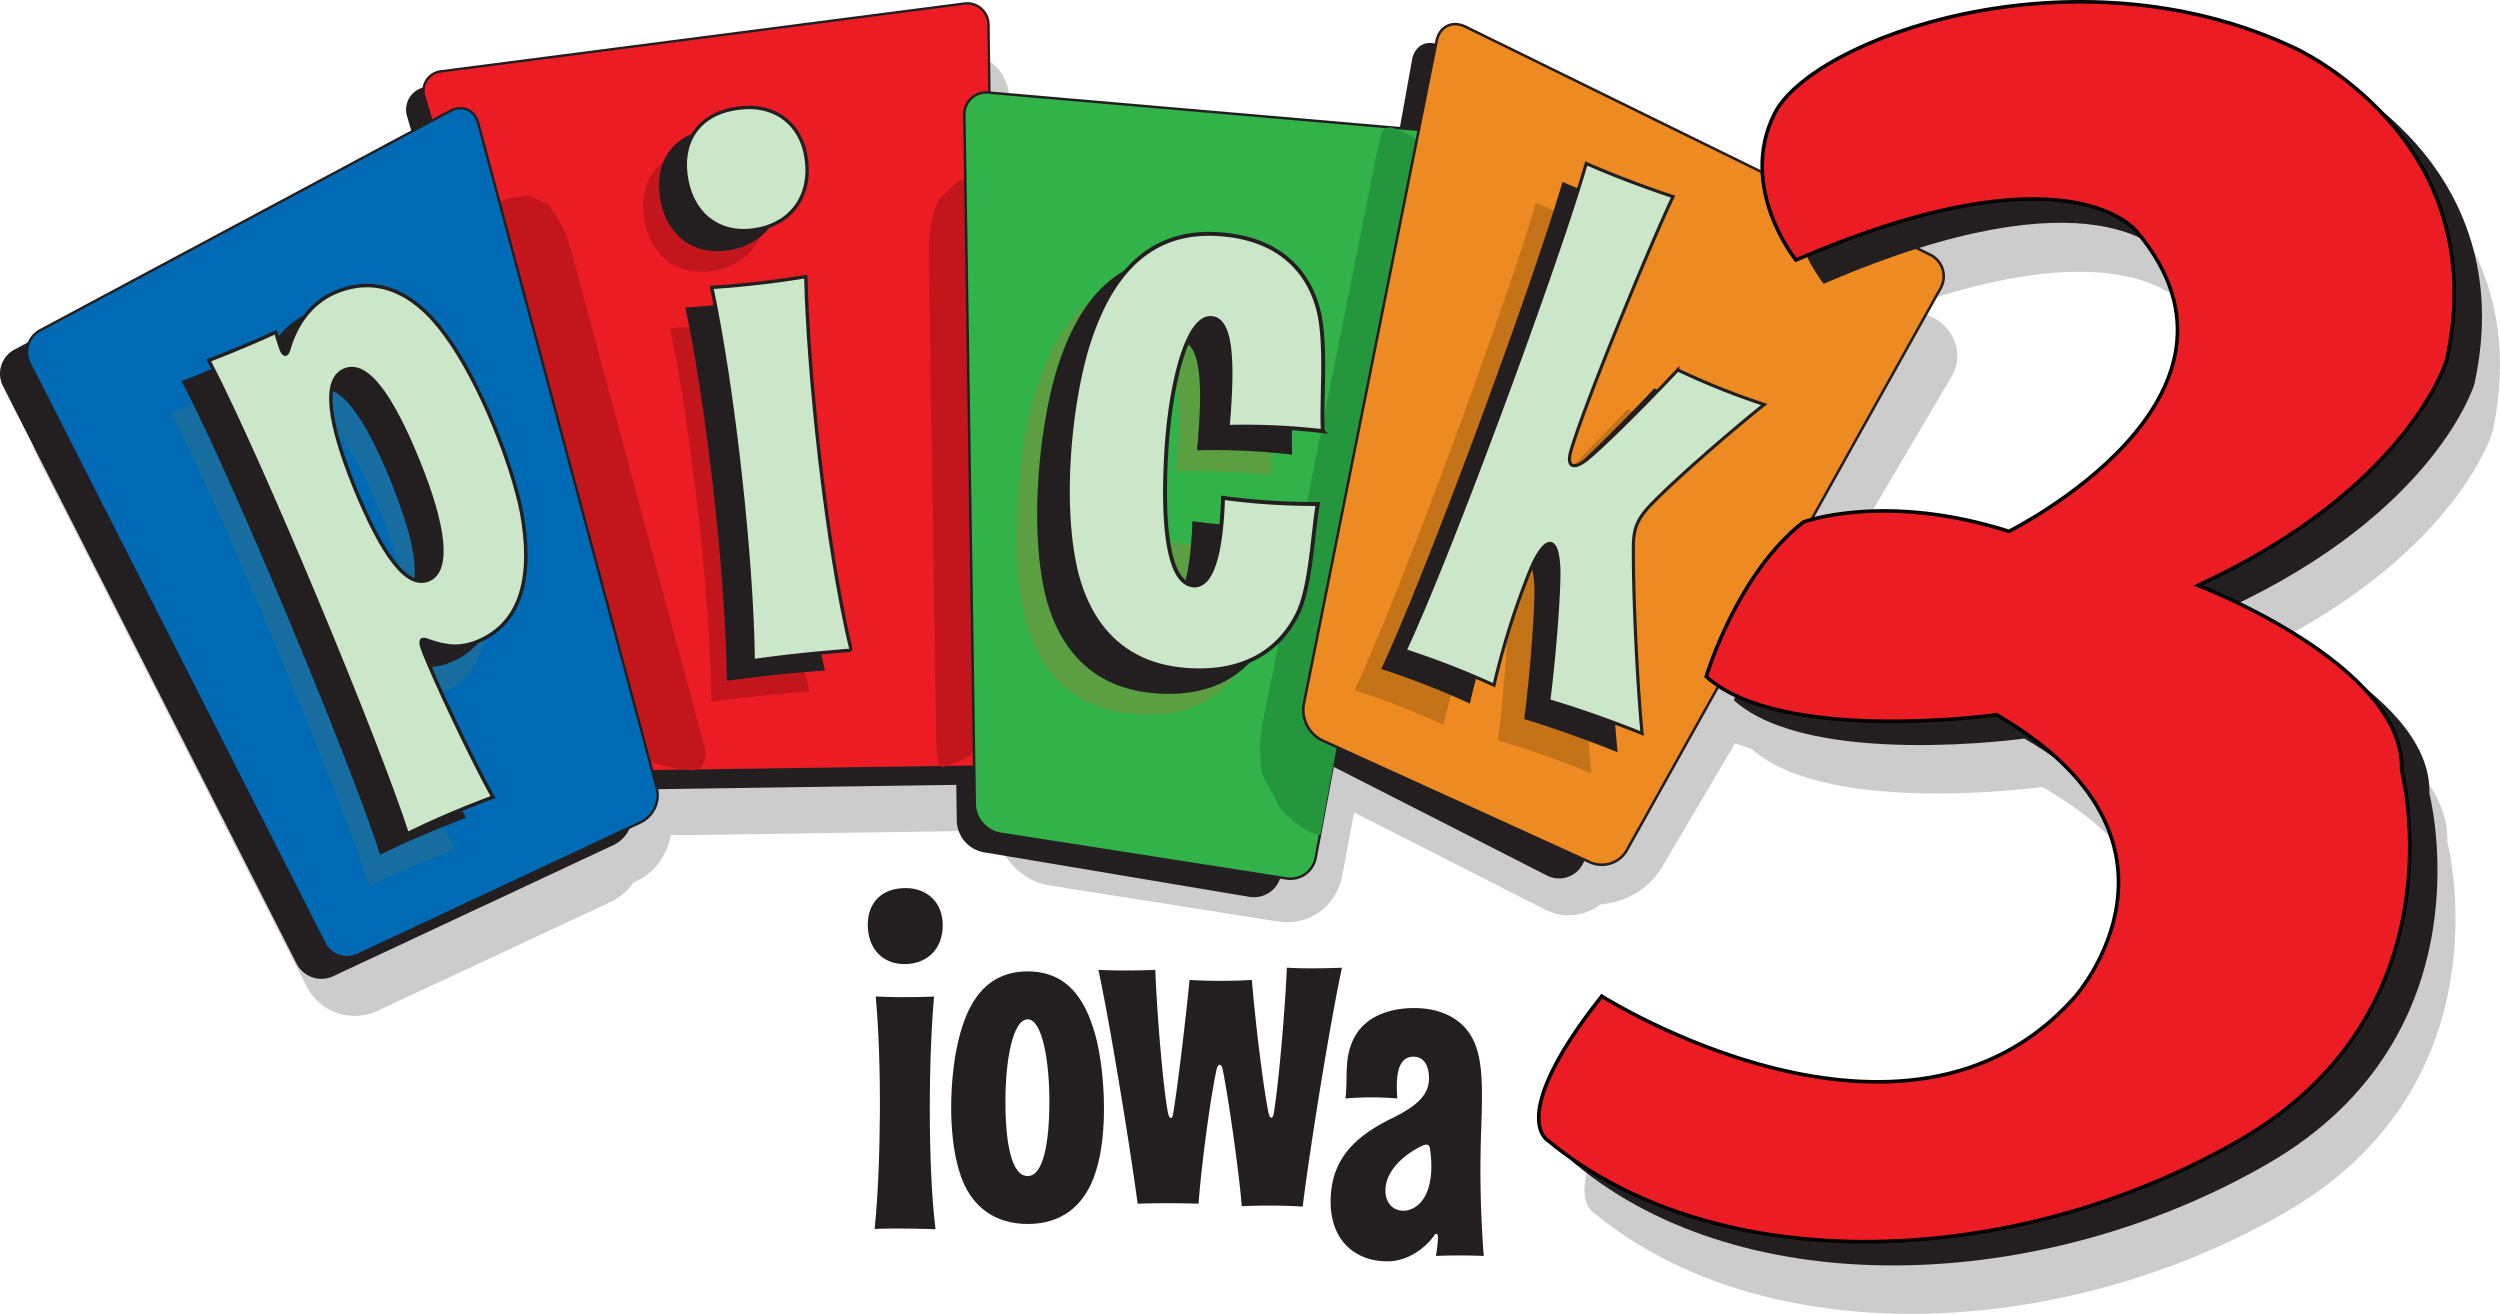 <svg xmlns="http://www.w3.org/2000/svg" viewBox="0 0 693.84 364.6"><title>US_IA_midday3</title><g id="Layer_2" data-name="Layer 2"><g id="Layer_1-2" data-name="Layer 1"><path d="M691.74,120c13.5-62-42.5-86.8-42.5-86.8-61.5-28.8-133.6-2.3-144,18.3-7.2,14.3-1.6,28.3,2.5,35.6l-88.6,157.7,16.5,5.2c9.8,3.1,20.6-.8,25.6-9.3l20.3-34.4,4.7,1.6c21,18.8,80.6,10.5,80.6,10.5,60.1,34.9,21.9,78.1,21.9,78.1-47,53.5-131.5,0-131.5,0-26.5,33.5-15,40-15,40,47,39,129.5,36,192,0s45-102.8,45-102.8c1-29.3-56.5-51.2-56.5-51.2C681.24,155.47,691.74,120,691.74,120Zm-121.5,47.5c-34.5-11-57-2.6-57-2.6-8.5,6.6-14.9,16.2-19.3,24.7l-1.6-1.6,49.3-83.5c4.1-7-.1-15.7-8.4-17.5l-5.6-1.2c62.2-22.5,78.1-1.4,78.1-1.4C644.74,130.67,570.24,167.47,570.24,167.47Z" style="fill:#ccc"/><path d="M444.94,250.37c.3,0,.7.1,1,.1" style="fill:#ccc"/><path d="M534,79.87l-114.4-56.2c-6.2-3.1-12.4-1.1-15.3,4.3-3.8.7-6.8,3.8-7.7,8.7l-2.1,11.7c-.3,0-.6-.1-.9-.1l-105.5-8.9a13.58,13.58,0,0,0-7.8,1.6l-.2-13.5A12.51,12.51,0,0,0,265.74,15l-129.8,16.8a12.22,12.22,0,0,0-9.5,6.5,11.56,11.56,0,0,0-5.6,10.8l-97.1,52a15.71,15.71,0,0,0-5.2,4.7l-2.1,1.1a14.83,14.83,0,0,0-6.2,19.6l74.9,147.4a15,15,0,0,0,19.5,6.7l64.9-30.3a16.42,16.42,0,0,0,6.3-5.4l.9-.4c5-2.3,8.5-7.4,9.5-12.9a19.42,19.42,0,0,0,2.4.2l75.4-1.1a14.43,14.43,0,0,0,12.1-7l.1,4.9c.1,8.1,6.8,15.8,14.8,17.1l64,10.1a15.43,15.43,0,0,0,17.1-11.2h0a.77.77,0,0,1,.1-.3c.1-.3.1-.5.2-.8l3.4-18.1c.3.2.7.4,1,.6l52.1,26.5a14.41,14.41,0,0,0,16-2.1" style="fill:#ccc"/><path d="M1.14,107a7.25,7.25,0,0,1,3.1-9.7l113.2-60.6a5.34,5.34,0,0,1,8.1,3.5l49.4,184a8.87,8.87,0,0,1-4.6,9.9l-78,36.5a7.39,7.39,0,0,1-9.7-3.3Z" style="fill:#231f20"/><path d="M1.14,107a7.25,7.25,0,0,1,3.1-9.7l113.2-60.6a5.34,5.34,0,0,1,8.1,3.5l49.4,184a8.87,8.87,0,0,1-4.6,9.9l-78,36.5a7.39,7.39,0,0,1-9.7-3.3Z" style="fill:none;stroke:#231f20;stroke-width:0.714px"/><path d="M175.64,218.77a10.14,10.14,0,0,1-9.2-6.7l-53.1-179.8a6,6,0,0,1,5.1-7.8l144.2-18.7a6.27,6.27,0,0,1,7.2,6.2l2.7,198.3a7.06,7.06,0,0,1-7,7.2Z" style="fill:#231f20"/><path d="M175.64,218.77a10.14,10.14,0,0,1-9.2-6.7l-53.1-179.8a6,6,0,0,1,5.1-7.8l144.2-18.7a6.27,6.27,0,0,1,7.2,6.2l2.7,198.3a7.06,7.06,0,0,1-7,7.2Z" style="fill:none;stroke:#231f20;stroke-width:0.714px"/><path d="M273,236.17a8.74,8.74,0,0,1-7.1-8.3l-2.7-191a6.33,6.33,0,0,1,7-6.5l113.3,10.4a6.57,6.57,0,0,1,5.9,7.7l-34.2,194.2a7.3,7.3,0,0,1-8.3,5.9Z" style="fill:#231f20"/><path d="M273,236.17a8.74,8.74,0,0,1-7.1-8.3l-2.7-191a6.33,6.33,0,0,1,7-6.5l113.3,10.4a6.57,6.57,0,0,1,5.9,7.7l-34.2,194.2a7.3,7.3,0,0,1-8.3,5.9Z" style="fill:none;stroke:#231f20;stroke-width:0.714px"/><path d="M179.74,214.07a9.22,9.22,0,0,1-8.6-6.4l-53.3-180.6a5.49,5.49,0,0,1,4.8-7.3L267.54,1a5.92,5.92,0,0,1,6.8,5.9L277,206a6.64,6.64,0,0,1-6.6,6.8Z" style="fill:#ec1c24"/><path d="M179.74,214.07a9.22,9.22,0,0,1-8.6-6.4l-53.3-180.6a5.49,5.49,0,0,1,4.8-7.3L267.54,1a5.92,5.92,0,0,1,6.8,5.9L277,206a6.64,6.64,0,0,1-6.6,6.8Z" style="fill:none;stroke:#231f20;stroke-width:0.674px"/><path d="M158.14,68.17a34.24,34.24,0,0,0-6.2-11.6l-5.2-2.3a35.25,35.25,0,0,0-12.7,3.4l-.3.2a8.53,8.53,0,0,0-4,9.6L167,193.77a45.25,45.25,0,0,0,6,11.8l8,5.9a39.15,39.15,0,0,0,11.3,2.3c2.7,0,4.1-3,3.2-6.6Z" style="fill:#c3161c"/><path d="M364.54,209.57a10.26,10.26,0,0,1-5.1-10.3l32.8-182.6c.7-3.9,4.1-5.5,7.5-3.6l113.4,62.3a7.59,7.59,0,0,1,3.1,9.8L439,239.57a7.05,7.05,0,0,1-9.5,3.1Z" style="fill:#231f20"/><path d="M364.54,209.57a10.26,10.26,0,0,1-5.1-10.3l32.8-182.6c.7-3.9,4.1-5.5,7.5-3.6l113.4,62.3a7.59,7.59,0,0,1,3.1,9.8L439,239.57a7.05,7.05,0,0,1-9.5,3.1Z" style="fill:none;stroke:#231f20;stroke-width:0.714px"/><path d="M260.44,55.37a38.14,38.14,0,0,0-2.7,12.9l2.1,137.9c.1,3.7.7,6.7,1.5,6.7s4.1-1.3,7.5-2.9l5.4-5.5a38,38,0,0,0,2.6-12.9L274.94,55c-.1-3.7-.7-6.8-1.4-6.9s-4.2.9-7.6,2.2Z" style="fill:#c3161c"/><path d="M277.54,231.37a8.62,8.62,0,0,1-7-8L267.64,32a6.07,6.07,0,0,1,6.8-6.3l121.3,10.5a6.15,6.15,0,0,1,5.6,7.4l-36.2,194.5a7.14,7.14,0,0,1-8.1,5.7Z" style="fill:#32b34a"/><path d="M277.54,231.37a8.62,8.62,0,0,1-7-8L267.64,32a6.07,6.07,0,0,1,6.8-6.3l121.3,10.5a6.15,6.15,0,0,1,5.6,7.4l-36.2,194.5a7.14,7.14,0,0,1-8.1,5.7Z" style="fill:none;stroke:#231f20;stroke-width:0.694px"/><path d="M8.24,100.87a6.92,6.92,0,0,1,2.9-9.2L125,30.77c3.3-1.7,6.7-.3,7.7,3.3l49.6,184.7a8.34,8.34,0,0,1-4.4,9.4L99.24,265a7,7,0,0,1-9.2-3.2Z" style="fill:#006ab5"/><path d="M8.24,100.87a6.92,6.92,0,0,1,2.9-9.2L125,30.77c3.3-1.7,6.7-.3,7.7,3.3l49.6,184.7a8.34,8.34,0,0,1-4.4,9.4L99.24,265a7,7,0,0,1-9.2-3.2Z" style="fill:none;stroke:#231f20;stroke-width:0.674px"/><path d="M393.94,39c-3.3-1.9-6.8-3.5-7.8-3.6a2.59,2.59,0,0,0-2.5,1.2,76.94,76.94,0,0,0-2.3,9.8l-31,154.7a41.39,41.39,0,0,0-.1,13.6l4.9,9.5c2.6,2.8,6.2,5.7,8,6.5s3.2,1.2,3.3.9.8-4.1,1.5-7.9l30.9-165.4a36.05,36.05,0,0,0-.5-13.5Z" style="fill:#26963e"/><path d="M366.94,205.47a9.46,9.46,0,0,1-5.1-10l36.9-184.2c.8-3.9,4.3-5.6,7.9-3.9l129,63.3a6.68,6.68,0,0,1,2.9,9.4l-87.1,156a8,8,0,0,1-10,3.3Z" style="fill:#ee8a22"/><path d="M366.94,205.47a9.46,9.46,0,0,1-5.1-10l36.9-184.2c.8-3.9,4.3-5.6,7.9-3.9l129,63.3a6.68,6.68,0,0,1,2.9,9.4l-87.1,156a8,8,0,0,1-10,3.3Z" style="fill:none;stroke:#231f20;stroke-width:0.718px"/><path d="M69.74,111.57c1.7-6.2,5.8-12.9,12.9-15.9,10.7-4.5,21.3-.9,30.6,12,9.7,13.3,18.4,35.9,21,49,3.2,17.4.3,30.7-12.1,35.9-4.8,2-8.7,1.6-13.8-.2-1.7-.7-2.4-.4-1.7,1.9,2.6,7.3,14.4,32.3,19.7,41.5,0,0-12.1,4.4-23.8,10.2-8.6-26.5-40.8-103.9-55.1-131.4,0,0,9.1-3.4,18.6-7.8,0,0,1,3.5,1.6,5C68.44,113.47,69.24,113.07,69.74,111.57Zm18.2,38c7.8,19.1,14.6,28.3,20.6,25.8s4.5-14.9-3-33.2c-7.2-17.7-14.1-27.6-20.3-25C78.84,119.77,80.74,131.77,87.94,149.57Z" style="fill:#186da0"/><path d="M72.64,102.87c1.7-6.2,5.8-12.9,13-15.9,10.7-4.5,21.3-.9,30.6,12,9.7,13.3,18.4,35.9,21,48.9,3.2,17.4.3,30.7-12.1,35.9-4.9,2-8.7,1.6-13.8-.2-1.7-.7-2.4-.4-1.7,1.9,2.6,7.3,14.4,32.3,19.7,41.5,0,0-12.1,4.4-23.8,10.2-8.6-26.5-40.8-103.9-55.1-131.4,0,0,9.1-3.4,18.6-7.8,0,0,1,3.5,1.6,5C71.34,104.77,72.14,104.47,72.64,102.87Zm18.2,38c7.8,19.1,14.6,28.3,20.6,25.8s4.5-14.9-3-33.2c-7.2-17.7-14.1-27.6-20.3-25C81.74,111.07,83.64,123.17,90.84,140.87Z" style="fill:#005898"/><path d="M72.64,102.87c1.7-6.2,5.8-12.9,13-15.9,10.7-4.5,21.3-.9,30.6,12,9.7,13.3,18.4,35.9,21,48.9,3.2,17.4.3,30.7-12.1,35.9-4.9,2-8.7,1.6-13.8-.2-1.7-.7-2.4-.4-1.7,1.9,2.6,7.3,14.4,32.3,19.7,41.5,0,0-12.1,4.4-23.8,10.2-8.6-26.5-40.8-103.9-55.1-131.4,0,0,9.1-3.4,18.6-7.8,0,0,1,3.5,1.6,5C71.34,104.77,72.14,104.47,72.64,102.87Zm18.2,38c7.8,19.1,14.6,28.3,20.6,25.8s4.5-14.9-3-33.2c-7.2-17.7-14.1-27.6-20.3-25C81.74,111.07,83.64,123.17,90.84,140.87Z" style="fill:#005898"/><path d="M72.64,102.87c1.7-6.2,5.8-12.9,13-15.9,10.7-4.5,21.3-.9,30.6,12,9.7,13.3,18.4,35.9,21,48.9,3.2,17.4.3,30.7-12.1,35.9-4.9,2-8.7,1.6-13.8-.2-1.7-.7-2.4-.4-1.7,1.9,2.6,7.3,14.4,32.3,19.7,41.5,0,0-12.1,4.4-23.8,10.2-8.6-26.5-40.8-103.9-55.1-131.4,0,0,9.1-3.4,18.6-7.8,0,0,1,3.5,1.6,5C71.34,104.77,72.14,104.47,72.64,102.87Zm18.2,38c7.8,19.1,14.6,28.3,20.6,25.8s4.5-14.9-3-33.2c-7.2-17.7-14.1-27.6-20.3-25C81.74,111.07,83.64,123.17,90.84,140.87Z" style="fill:#231f20"/><path d="M212.14,56c1.3,11-5.4,18.2-15.1,19.3-10.1,1.2-17.2-5.3-18.4-15.6-1.2-10.1,4.6-17.2,15-18.3C203.34,40.17,211,45.67,212.14,56Zm12.5,135.9s-13.3.9-27.2,2.9c-.3-28.2-5.5-75.2-11.5-103.7,14-.9,26.1-3,26.1-3C212.54,114.77,217.74,163.57,224.64,191.87Z" style="fill:#c3161c"/><path d="M216.54,50.27c1.3,11-5.4,18.2-15.1,19.3-10.1,1.2-17.2-5.3-18.4-15.6-1.2-10.1,4.6-17.2,15-18.3C207.64,34.37,215.34,39.87,216.54,50.27Zm12.4,135.8s-13.3.9-27.2,2.9c-.3-28.2-5.5-75.2-11.5-103.6,14-.9,26.1-3,26.1-3C216.94,109,222,157.77,228.94,186.07Z" style="fill:#c3161c"/><path d="M216.54,50.27c1.3,11-5.4,18.2-15.1,19.3-10.1,1.2-17.2-5.3-18.4-15.6-1.2-10.1,4.6-17.2,15-18.3C207.64,34.37,215.34,39.87,216.54,50.27Zm12.4,135.8s-13.3.9-27.2,2.9c-.3-28.2-5.5-75.2-11.5-103.6,14-.9,26.1-3,26.1-3C216.94,109,222,157.77,228.94,186.07Z" style="fill:#c3161c"/><path d="M216.54,50.27c1.3,11-5.4,18.2-15.1,19.3-10.1,1.2-17.2-5.3-18.4-15.6-1.2-10.1,4.6-17.2,15-18.3C207.64,34.37,215.34,39.87,216.54,50.27Zm12.4,135.8s-13.3.9-27.2,2.9c-.3-28.2-5.5-75.2-11.5-103.6,14-.9,26.1-3,26.1-3C216.94,109,222,157.77,228.94,186.07Z" style="fill:#231f20"/><path d="M321.84,100.57c-6.8-.4-11.5,19-12.5,38.1-1.1,20.1.7,35.7,7.7,36.1,5.8.3,7.7-12,8.1-24.3a187.43,187.43,0,0,0,26.3,1.7c-1.3,7-1.9,22.2-5.3,29.8-3.9,8.5-12.6,17.3-30.2,16.3-15.5-.8-26.9-9.2-31.5-26.9-4.6-18.7-1.9-46.2,2.9-62.4,5.6-18.4,15.9-32.8,36.2-31.7,19.6,1.1,26.5,13.1,28.4,22.6,1.9,9.8.4,23.6.9,32.1a186.19,186.19,0,0,0-26.4-1.2C327.94,114.27,327.94,100.87,321.84,100.57Z" style="fill:#5b9f42"/><path d="M327.64,94.77c-6.8-.4-11.5,19-12.5,38.1-1.1,20.1.7,35.7,7.7,36.1,5.8.3,7.7-12,8.1-24.3a187.43,187.43,0,0,0,26.3,1.7c-1.3,7-1.9,22.2-5.3,29.8-3.9,8.5-12.6,17.3-30.2,16.3-15.5-.8-26.9-9.2-31.5-26.9-4.6-18.7-1.9-46.2,2.9-62.4,5.6-18.4,15.9-32.9,36.2-31.7,19.6,1.1,26.5,13.1,28.4,22.6,1.9,9.8.4,23.5.9,32.1a186.19,186.19,0,0,0-26.4-1.2C333.74,108.47,333.74,95.07,327.64,94.77Z" style="fill:#26963e"/><path d="M327.64,94.77c-6.8-.4-11.5,19-12.5,38.1-1.1,20.1.7,35.7,7.7,36.1,5.8.3,7.7-12,8.1-24.3a187.43,187.43,0,0,0,26.3,1.7c-1.3,7-1.9,22.2-5.3,29.8-3.9,8.5-12.6,17.3-30.2,16.3-15.5-.8-26.9-9.2-31.5-26.9-4.6-18.7-1.9-46.2,2.9-62.4,5.6-18.4,15.9-32.9,36.2-31.7,19.6,1.1,26.5,13.1,28.4,22.6,1.9,9.8.4,23.5.9,32.1a186.19,186.19,0,0,0-26.4-1.2C333.74,108.47,333.74,95.07,327.64,94.77Z" style="fill:#26963e"/><path d="M327.64,94.77c-6.8-.4-11.5,19-12.5,38.1-1.1,20.1.7,35.7,7.7,36.1,5.8.3,7.7-12,8.1-24.3a187.43,187.43,0,0,0,26.3,1.7c-1.3,7-1.9,22.2-5.3,29.8-3.9,8.5-12.6,17.3-30.2,16.3-15.5-.8-26.9-9.2-31.5-26.9-4.6-18.7-1.9-46.2,2.9-62.4,5.6-18.4,15.9-32.9,36.2-31.7,19.6,1.1,26.5,13.1,28.4,22.6,1.9,9.8.4,23.5.9,32.1a186.19,186.19,0,0,0-26.4-1.2C333.74,108.47,333.74,95.07,327.64,94.77Z" style="fill:#231f20"/><path d="M441.64,214.57s-12.7-5.2-25.9-9.1c1.4-11,2.9-28.7,2.8-36.2-.2-10.9-4.2-8.8-7.7-.4a213.44,213.44,0,0,0-10.2,32.3,224.78,224.78,0,0,0-24.7-9.6c13.2-28.3,42.6-108.5,50.3-135.3a247.78,247.78,0,0,0,24.1,9.2c-5.9,12.3-23.6,55.1-28,69.7-1.8,5.4.3,6.4,4.5,3,6.2-5.1,19.3-18.6,24.9-24.6a207.24,207.24,0,0,0,24,9.6c-9.3,7.4-25.9,21.8-32.3,28.7-2.7,3.1-3.8,5.4-4,9.6C439,173,440.14,199.17,441.64,214.57Z" style="fill:#c47319"/><path d="M448.94,208.77s-12.8-5.2-25.9-9.2c1.4-11,2.9-28.7,2.8-36.2-.2-10.9-4.2-8.8-7.7-.4a213.44,213.44,0,0,0-10.2,32.3,228,228,0,0,0-24.6-9.6c13.2-28.3,42.6-108.5,50.3-135.2,12,5.3,24.1,9.2,24.1,9.2-5.9,12.3-23.6,55.1-28,69.7-1.8,5.4.3,6.4,4.5,3,6.2-5.2,19.3-18.6,24.9-24.6a207.24,207.24,0,0,0,24,9.6c-9.3,7.4-25.9,21.8-32.3,28.7-2.7,3.1-3.8,5.4-4,9.6C446.24,167.27,447.44,193.37,448.94,208.77Z" style="fill:#231f20"/><path d="M80.14,97c1.7-6.2,5.8-12.9,13-15.9,10.7-4.5,21.3-.9,30.6,12,9.7,13.3,18.4,35.9,21,49,3.2,17.4.3,30.7-12.1,35.9-4.9,2-8.7,1.6-13.8-.2-1.7-.7-2.4-.4-1.7,1.9,2.6,7.3,14.4,32.3,19.7,41.5,0,0-12.1,4.4-23.8,10.2-8.6-26.5-40.8-103.9-55.1-131.4,0,0,9.1-3.4,18.6-7.8,0,0,1,3.5,1.6,5C78.94,98.87,79.64,98.57,80.14,97Zm18.2,38.1c7.8,19.1,14.6,28.3,20.6,25.8s4.5-14.9-3-33.2c-7.2-17.7-14.1-27.6-20.3-25S91.14,117.27,98.34,135.07Z" style="fill:#cce6c9;stroke:#231f20;stroke-width:0.971px"/><path d="M223.84,44.57c1.3,11-5.4,18.2-15.1,19.3-10.1,1.2-17.2-5.3-18.4-15.6-1.2-10.1,4.6-17.2,15-18.3C214.94,28.77,222.64,34.27,223.84,44.57Zm12.4,135.9s-13.3.9-27.2,2.9c-.3-28.2-5.5-75.2-11.5-103.6,14-.9,26.1-3,26.1-3C224.24,103.27,229.34,152.07,236.24,180.47Z" style="fill:#cce6c9;stroke:#231f20;stroke-width:0.938px"/><path d="M336.14,88.27c-6.8-.4-11.5,19-12.5,38.1-1.1,20.1.7,35.7,7.7,36.1,5.8.3,7.7-11.9,8.1-24.3a187.43,187.43,0,0,0,26.3,1.7c-1.3,7-1.9,22.2-5.3,29.8-3.9,8.5-12.6,17.3-30.2,16.3-15.5-.8-26.9-9.2-31.5-26.9-4.6-18.7-1.9-46.2,2.9-62.4,5.6-18.4,15.9-32.9,36.2-31.7,19.6,1.1,26.5,13.1,28.4,22.6,1.9,9.8.4,23.6.9,32.1a186.19,186.19,0,0,0-26.4-1.2C342.14,101.87,342.14,88.57,336.14,88.27Z" style="fill:#cce6c9;stroke:#231f20;stroke-width:1.089px"/><path d="M455.74,203.57s-12.7-5.2-25.9-9.1c1.4-11,2.9-28.7,2.8-36.2-.3-10.9-4.2-8.8-7.8-.4a213.44,213.44,0,0,0-10.2,32.3,224.78,224.78,0,0,0-24.7-9.6c13.2-28.3,42.6-108.5,50.3-135.2,12,5.3,24.1,9.2,24.1,9.2-5.9,12.3-23.6,55.1-28.1,69.7-1.8,5.4.3,6.4,4.5,3,6.2-5.2,19.3-18.6,24.9-24.6a207.24,207.24,0,0,0,24,9.6c-9.3,7.4-25.9,21.8-32.3,28.7-2.7,3.1-3.8,5.4-4,9.6C453.14,162,454.24,188.07,455.74,203.57Z" style="fill:#cce6c9;stroke:#231f20;stroke-width:0.878px"/><path d="M261.64,256.77c0,6.9-4.6,10.8-10.6,10.8-6.3,0-10.2-4.5-10.2-10.9s4.1-10.2,10.5-10.2C257.24,246.47,261.64,250.37,261.64,256.77Zm-2,84.4s-8.3-.4-16.9-.1c1.8-17.3,2-46.6.3-64.5,8.7.4,16.2,0,16.2,0C257.74,292.87,257.44,323.27,259.64,341.17Z" style="fill:#231f20"/><path d="M265.94,289c2.5-10.8,7.7-19.4,19.3-19.4s16.6,8.7,19.2,19.4c2.2,9.5,3.1,25.5-.3,36.1-3.1,10.1-10.1,14.6-18.9,14.6s-16-4.5-19-14.6C262.94,314.47,263.64,298.57,265.94,289Zm25.3,16.6c0-11.2-2-22.7-6-22.7-4.2,0-6.2,11.5-6.2,22.7,0,11.8,1.7,20.8,6.2,20.8C289.54,326.37,291.24,317.27,291.24,305.57Z" style="fill:#231f20"/><path d="M320.64,269.17c.4,11.2,2.1,32.2,3.5,39.6.4,2,1.3,2,1.5,0,1.3-7.8,3.6-27.4,4.5-36.8a148.36,148.36,0,0,0,17.3,0c.8,10.2,3.1,29.5,4.6,36.8.4,2,1.3,1.8,1.5,0,1.4-8.3,3.2-29.8,3.6-40.2,6.6.4,15.3,0,15.3,0-3.2,14.8-8.8,49.4-10.9,66.3a158.36,158.36,0,0,0-16.9-.1c-.8-9.8-3.8-30.8-5.3-37.9-.3-1.8-1.3-1.8-1.7,0-1.7,7.7-4.2,26.4-5,37.2,0,0-8.7-.3-16.9,0-2.1-15.7-7.8-50.8-10.9-64.9C312.34,269.57,320.64,269.17,320.64,269.17Z" style="fill:#231f20"/><path d="M377,286.17c3.1-4.2,8.8-6.4,15.5-6.4,6.2,0,11.8,2.1,15.1,6.7,4.1,5.7,3.9,14.4,3.5,26.7a304.55,304.55,0,0,0,.7,35.4s-6.3-.3-13.3,0a34.61,34.61,0,0,0,.6-5.2c0-1-.6-1.3-1.1-.4-2.5,3.5-7.4,7.1-12.9,7.1-9.2,0-15.8-6-15.8-16.5,0-11.5,6.3-17.9,16.8-23.1,7.4-3.6,10.5-6.7,10.5-11.2,0-3.5-1.4-6-4.3-6-4.2,0-5,4.8-4.5,11.6a84.25,84.25,0,0,0-14.4,0C374.24,298.87,372.54,292.27,377,286.17Zm7.5,44.7c.3,3.9,3.1,5.7,6.3,5,5.5-1.5,7.3-8.7,6.1-16.8-.1-1.4-.8-1.7-2.1-1.1C389.34,320.47,384.14,325.47,384.54,330.87Z" style="fill:#231f20"/><path d="M506.14,78.77s-16.3-20.1-5.9-40.7,82.5-47.1,144-18.3c0,0,56,24.8,42.5,86.8,0,0-10.5,35.5-69,62.5,0,0,57.5,21.9,56.5,51.2,0,0,17.5,66.8-45,102.8s-145,39-192,0c0,0-11.5-6.5,15-40,0,0,84.5,53.5,131.5,0,0,0,38.1-43.2-21.9-78.1,0,0-59.6,8.3-80.6-10.6,0,0,8.5-28.6,27-42.9,0,0,22.5-8.4,57,2.6,0,0,74.5-36.9,35.5-83.2C600.74,70.87,582,46,506.14,78.77Z" style="fill:#231f20"/><path d="M498.44,72.17s-16.3-20.1-5.9-40.7,82.5-47.1,144-18.3c0,0,56,24.8,42.5,86.8,0,0-10.5,35.5-69,62.5,0,0,57.5,21.9,56.5,51.2,0,0,17.5,66.8-45,102.8s-145,39-192,0c0,0-11.5-6.5,15-40,0,0,84.5,53.5,131.5,0,0,0,38.1-43.2-21.9-78.1,0,0-59.6,8.3-80.6-10.6,0,0,8.5-28.6,27-42.9,0,0,22.5-8.4,57,2.6,0,0,74.5-36.9,35.5-83.2C593,64.27,574.34,39.37,498.44,72.17Z" style="fill:#ec1c24;stroke:#000;stroke-miterlimit:10"/></g></g></svg>